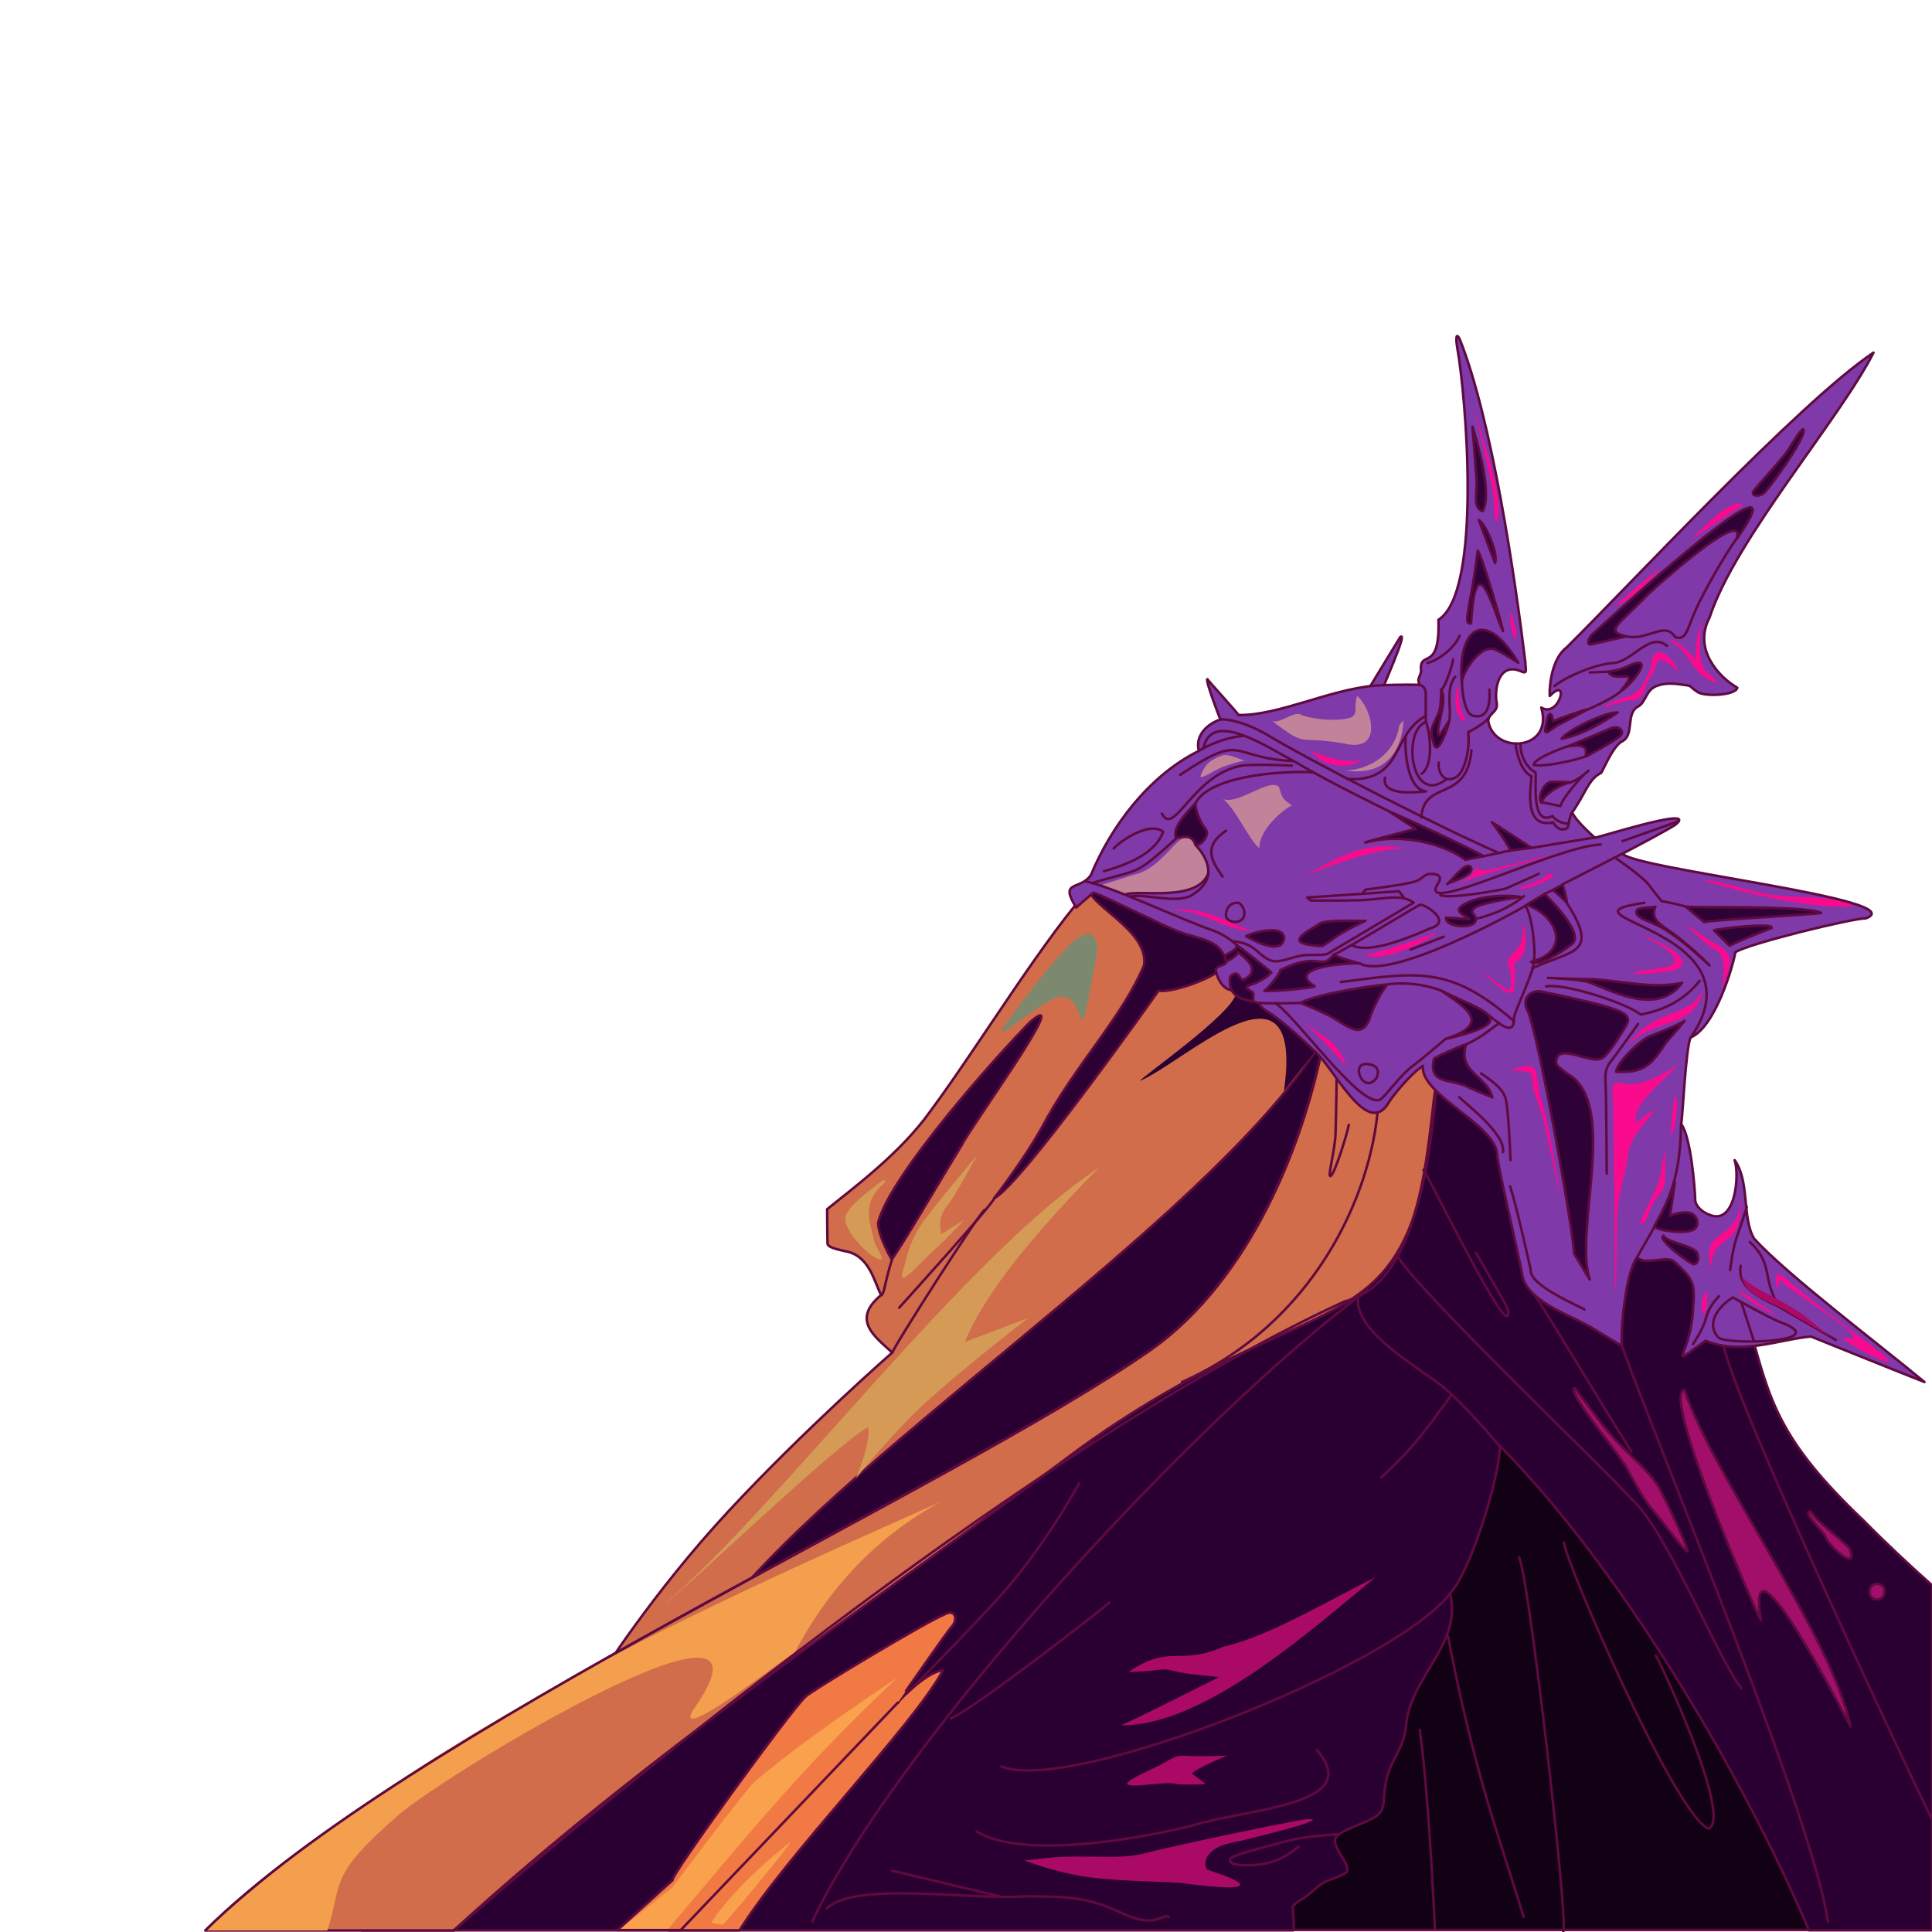 <svg version="1.1" id="a" xmlns="http://www.w3.org/2000/svg" x="0" y="0" viewBox="0 0 1024 1024" style="enable-background:new 0 0 1024 1024" xml:space="preserve"><style>.st3{fill:#f9a14c}.st5,.st6,.st9{fill:none;stroke:#5f0a3f;stroke-width:1.333;stroke-linecap:round;stroke-linejoin:round;stroke-miterlimit:10}.st6,.st9{fill:#d16d4a}.st9{fill:#2c0033}.st10{fill:#d59a56}.st14{fill:#fa0b8d}.st15{fill:#c2829a}.st16{fill:#2f0237;stroke:#5f0a3f;stroke-width:1.333;stroke-linecap:round;stroke-linejoin:round;stroke-miterlimit:10}.st17{fill:#aa0966}.st18{fill:#a20f6a;stroke:#5f0a3f;stroke-width:1.333;stroke-linecap:round;stroke-linejoin:round;stroke-miterlimit:10}</style><path d="M835.9 783.9c-18.2-22.2-30.7-49.5-42.4-39.5s-37.1 71.1-50.6 84.2c-13.5 13.2-35.1 55.7-47.6 71.4s-43.2 48.2-54.3 65.4-13.3 32.9-20.2 41c-2.8 3.3-7.1 9.8-11.4 16.5h370.1c5.4-65-108.1-188.5-143.6-239z" style="fill:#120014;stroke:#5f0a3f;stroke-width:1.333;stroke-linecap:round;stroke-linejoin:round;stroke-miterlimit:10"/><path d="M987.8 806c-45.9-43.5-49.7-64.3-60.3-101.7-5.2-8.6-25.9-42.6-27.4-58.4-2.6-9-7-8.1-9.6-11.6s-9.2-19.4-9.2-19.4-61.2-10.8-81.6-47.4c-20.4-36.6-101-39.4-121.8-29.5-62.6 45.1-175.8 190.4-244.3 229.9-26.5 11.5-78.7 90.6-88.6 99.3-8 7-107.7 108.1-153.4 155.9h494c.6-3.6-.7-10.5-.2-12.6.6-1.9 5.3-3.9 8.6-6.7s5.6-5.3 9.2-6.8c3.6-1.5 9.5-3.3 10.7-5 2.1-4.3-9-13.5-5.7-18.3 2.6-4.3 20.1-8.3 23.1-12.9 2.7-2.7 1.8-8 3-14.7 2-13.9 10.2-18.1 11.1-33.2 3.4-25.5 29.8-42.1 23.1-68.4 11-10.9 27-64.1 26.4-78.2 62.6 63.1 127.4 171.3 163.9 256.8h65.3V840.3c-11.6-10.3-24.5-22.3-36.3-34.3z" style="fill:#2a0032;stroke:#5f0a3f;stroke-width:1.333;stroke-linecap:round;stroke-linejoin:round;stroke-miterlimit:10"/><path d="M499.8 885.4c-6.8-.3-22 14-23.9 17.1l-23.8 5.7c-2.1 2.3-85 90.1-86.5 92.3-1.1 1.6-7.3 14.6-11.2 22.6H392c25.3-40.5 91.7-107.9 107.8-137.7z" style="fill:#f17943;stroke:#5f0a3f;stroke-width:1.333;stroke-linecap:round;stroke-linejoin:round;stroke-miterlimit:10"/><path class="st3" d="M392.8 999.7c-12 12.6-15.8 19.2-15.8 19.5l6.1.9c1.6-.9 36.5-42.9 35.8-43.8 0 0-14.1 10.9-26.1 23.4z"/><path d="M504.5 862.1c3.3-3.7 1.8-9.2-3.1-6.8-10.3 4-73.5 42.1-74.6 44.1-7.4 6.7-72.3 95.8-70.3 97.1l-29.3 26.5h33.6l115.1-120.6c0 .1 25.3-36.6 28.6-40.3z" style="fill:#f17943"/><path class="st3" d="M475.8 889c-12.4 8.4-49.9 33.2-76.4 55.8-8.4 9.3-43.1 55.6-43.1 55.6l-28.5 22.7h25.7c39.2-45.7 67.1-82.1 122.3-134.1z"/><path class="st5" d="M504.5 862.1c3.3-3.7 1.8-9.2-3.1-6.8-10.3 4-73.5 42.1-74.6 44.1-7.4 6.7-72.3 95.8-70.3 97.1l-29.3 26.5h33.6l115.1-120.6c0 .1 25.3-36.6 28.6-40.3z"/><path class="st6" d="M699.4 518.9c-7.6-40.7-99.5-44.1-119.5-50.5-25 26.2-60.7 85.4-86.9 120.7-15.8 22.2-40.7 40.5-54.6 51.8 0 0 .1 16.7.2 18.2.1 1.6 2.8 2.6 9 4 13.2 2 15.7 16.2 19.4 23.3-15.9 13.2-3.4 21.9 5.9 30.5 0 0-46.4 40.6-86.9 84.2-40.5 43.6-68.3 87.9-68.3 87.9 20.3-1.1 41.6-.5 58-25 63.4-89.2 261.9-213.4 323.9-310.4 0 0 1.8-23.3-.2-34.7z"/><path d="M697.7 556.3c-14.1-21.8-12.9-20.4-36.3-31.4l-6.3 1.4c-.9 10.4-49.8 44.3-50.9 46.6 24-10.1 87.5-71.9 76.3 5.4 11.8-15.1 17.2-22 17.2-22z" style="fill:#2c0033"/><path d="M530.8 545.8c.3-.6 22.8-31.7 35.3-44.2s17.2-5.2 14.8 6.8-5.4 30.8-6.9 31.9c-2.9.9-2.4-16.3-15.6-10.9-4.6 2.1-19.1 12.1-22.8 15.1-3.6 3.1-5.3 2.3-4.8 1.3z" style="fill:#7d896e"/><path class="st9" d="M527 635s15.9-20.4 25.6-38.1c17.2-32.3 42.4-57.8 53.8-85.4 2.1-16.4-22-28.1-28.2-37.5-1.6-3.8.7-7.4 4.7-4.7 3.9 2.7 50.5 21.7 58 25.8 37.5 11.1-15.7 32-26.9 30-5.1 7.3-73.4 103.4-87 109.9z"/><path class="st10" d="M517.9 612.3s-11 20.2-14.9 25.5c-5.6 6.5-5.1 11.6-4.1 16.3l12.2-7.6s-8.7 9.5-15.1 15.3c-6.4 5.2-21.4 23.6-17.3 11.2 1.6-4.1 2.2-14.5 12.3-27.8 10.1-13.1 26.9-32.9 26.9-32.9zM582.5 618.9C512 665 413.4 798.1 351.7 850.7c12.2-8.8 91.6-85.4 108.5-94.3 1.3 9.2-6.6 27.2-6.6 27.2s10.9-13.7 27.8-31.3c16.9-17.7 63.5-53.7 63.5-53.7l-33.4 12.6s4.9-15 25.7-41.7c20.9-26.6 45.3-50.6 45.3-50.6z"/><path class="st6" d="M573.3 767c133.8-95.8 176.6-43.2 188.3-194.6 0 0-16.4-30.8-19.3-30.8-2.9 0-37.8 1.8-41 11.3-10.5 53.9-38.6 124.9-91 162.3-108.5 75.6-393.9 202.1-501.4 308h131.6c102-93.4 218.9-171.1 332.8-256.2z"/><path d="M211.4 961.8c27.3-23.3 212.1-134.3 155.7-55.1-10.6 19.3 56.7-34.2 54-30.6 13-24.9 36.1-57.6 77.3-80-143.9 63.7-276.5 125-389.6 227.1h64.7c8.5-26.1-.2-28.2 37.9-61.4z" style="fill:#f39f4d"/><path class="st5" d="M708.5 567.5s-.3 22.6-.6 32.7c-.3 10.1-4.7 24.6-2.5 23s8.6-22.2 9.5-27"/><path class="st5" d="M730.4 586.6c-3.7 47.6-34.3 114.9-103.9 145.9"/><path class="st5" d="M108.9 1023.1c107-105.5 393.3-232.7 501.4-308 52.4-37.2 80.6-108.7 91-162.3 3.3-9.5 38.1-11.3 41-11.3s19.3 30.8 19.3 30.8c-4.7 21.2-4.6 106.9-48.8 117.4-148.2 68.3-342.4 222.2-472.3 333.4"/><path d="M742.2 337.6c-.7 1-16.7 27.4-16.7 27.4 1.7.5 5.4 1.4 7.1 1.1-.8.1 13.9-31.6 9.6-28.5z" style="fill:#7f39a9;stroke:#5f0a3f;stroke-width:1.333;stroke-linecap:round;stroke-linejoin:round;stroke-miterlimit:10"/><path d="M959.9 708.4s49.8 20.1 60.1 24.1c-24.6-20.4-72.7-56.7-90.3-76-6.5-11-2.2-30.3-10.3-41.6 2.7 8.1.4 34-12.7 29.2-4.8-1.6-7.8-4.9-8.2-7.7-.1-7-2.4-34-7.4-40.6.7-4 2.4-39.8 4.9-45.9 12.9-5.3 22.2-36.6 23.8-45.2 6.3-4.4 62.7-18.2 69-17.9 27.1-9.9-124.8-26.5-128.7-34.4 0 0 26.3-13.7 28.4-15.7 11.5-10-46.5 9-43.3 7.2 0 0-9.9-8.6-11.9-13.3 7.2-10.2 8.5-17.6 15.4-21 2.2-3.9 6.3-13.9 10.9-16.6 6.8-3.1 2-14.4 8.2-18.3 5.1-2.4 4.1-9.6 11.4-11.5 5.2-1.8 11.9-.3 14.7 0 2.7.3 2.2 1.3 5.5 3.3 2.8 2.9 20.5 2.3 21.4-2-9.3-5.3-23.7-20.1-14.7-37.2 13.7-41.8 68.9-104.9 86.9-140.4-39.5 26.5-129.5 123.5-162.6 156.2-7.8 5.8-9.3 20-9 25.8 10.9-11.2 5 12.1-4.5 6.1 6.8 23-25.2 25.1-28.1 7.1.3-4.6 5.9-4.4 4.3-10.6-1-8.3 2.2-20.9 13.7-15.4 2.9 1 1.7-1.3 1.7-4.9-5.5-45.2-17.7-128.5-34.8-171.4-1.7-3.4-2.3-1.6-1.3 4.7 4.5 24.3 13.5 129.3-10 144 .9 27.5-9.4 16.3-9.3 25.7.7 4-2.8 5.2-.5 8.8 0 0-10.5-.4-23.9.4-24.6 2.2-50.6 15.8-72.3 15.6 1 .4-17.1-19.3-16.5-19.1-1 1.1 6.8 21.4 7 21.4-6.9 2.4-13.6 8.3-11.5 16.7-26.4 13.1-46.5 39.9-57.2 65.8-5.8 8.4-17 2.4-7.8 17.2l9.1-7.9c6.4 2 37.7 18 45.5 20.8 8.3 3.3 19.2 3.9 23.2 11.5 6.4 8.1-5.4 4.7-3.6 9.8.9 4 3.5 8.6 7.5 9.5 2.8.7.7 3.2 8 5.1l7.3 1.9s-.1 1.8 4.9 4.8 15.4 11.8 24.1 20.3c10.4 8.5 27 44.7 38.6 29.2 2.9-5 12-16.2 19.2-21.1-1.9 15.1 38.7 31.2 39.3 47 .6 8.1 11.8 54.3 13.4 64.4 3.3 14.4 26.9 21 38 28.2 6.3 3.8 14.9 9 14.9 9-1.2-6 1.6-39 7.9-47 4.9 4.5 16.3-1.7 20 2.5 8.4 7.9 11.1 10 9.7 23.7-.8 26.3-15.8 33.8 6.6 17.9 18.9 8 40-1 55.9-2.2z" style="fill:#7f39a9"/><path class="st14" d="M860.1 574.2c-2.7-.6-6.1-1.4-5.4 5.6.6 7 1.4 103.9 1.4 103.9.9-1.1.6-24.8 1.1-38.5.4-13.7 5-25.5 5.7-32.6.2-9.9 11.1-19.1 14.1-24.4l-2.9 1.6c-5 2.9-8.8 9.5-6.5-.1 1-6.5 19.8-22.7 21.7-25.2-6.5 3.8-19 12.2-29.2 9.7zM880.2 621.4c-.4 7.3-10 22.1-10.9 27.3 4.5 0 3.6-6.6 7.5-11.8 3.2-4.9 5-6.1 5.6-9.8s0-18.1 0-18.1-1.4 8.4-2.2 12.4zM886.4 589.9c-.4 5.8-1.2 11.2-1.1 11.9 5.4-4.6 3.7-36.1 1.1-11.9zM922.9 631.2c.7 29.1-22.8 18.2-15.8 40.5 1-21.3 17.1-5.2 15.8-40.5zM991.9 713.2c-11.9-9-35.4-26.5-44.8-35-7.5-7-6.1 1.6-5.2 5 1.3-2.8.7-5.6 2.4-4.3.3 3.2 57.1 36.2 31.6 29.9 3.7 4.1 42.7 24.4 16 4.4zM941.6 697.2c-7.3-5.2-21-14.2-21-14.2 1.4 1.8 5.7 7.6 21 14.2zM902.1 689.6c-.7 3.7.9 7.1 1.1 7.1 1.7-.2 1.9-12.4 1.7-12.1 0 0-2.1 1.3-2.8 5zM816.5 582.3c-3.2-15.6.9-20.8-16.7-14.9 0 0 9.8-.1 11.3 1.4s.8 1.7 1.1 4.7 1.2 7 3.3 11.8c3.7 9.6 9.5 42.5 11.6 48.9-.8-4.1-7-44.6-10.6-51.9zM703.6 550.7c-3.7-2.8-13.6-9.6-13.6-9.6 4.9 3.2 19.6 19.5 23.5 23.9-.6-3.6-5-11.5-9.9-14.3zM723.1 505.9c9 5.1 32.6-6.9 38.5-11.2-3.3.1-33.1 11.8-38.5 11.2zM801.7 526c1.1-.9 1.7-11.7 1.1-13.1-.6-1.4-.8-1.6.7-3.1 7-4.3 6-15.9 3-20.3 3.1 16.1-9.1 14.6-7 22.5 1.9 2.8 1.7 11.3.5 13-1.7 0-12.1-8.6-13-8.6-.9-.3 1.1 1.3 2.4 2.4 2.4 1.4 8.9 9.3 12.3 7.2zM886 511.7c-2.1 1.3-18.4 2.7-20.5 4.1 1.9 1 13.8-.2 17.9-.8 23.4-3.2-8.6-19.4-14.4-19 3.2.1 24.2 10.3 17 15.7zM897.1 531.9c-13.3 8-20.7 5.9-32.9 19.9-.6.6-.9 1.6 0 .8 14.3-13.2 33.7-7.4 38.4-27.5 0 0-3.1 4.5-5.5 6.8zM915.5 516.8c2.1-7.5 2.9-10.7-4.6-15.6-4.9-2.3-14.2-9.9-17.8-10.7 2.4 1.3 11.3 10.3 15.2 12.4 7.7 3.4 5 16.2 4.2 20.3 0 0 2-2.6 3-6.4zM902.7 466.4c19.1 6.5 55.4 14.9 75.8 14.1 3.9.6 3.3-.1 3.4-.6-13.4-6.4-30.8-2.9-47.3-6.4-11.4-2.1-23.9-7.2-31.9-7.1zM729.9 451.6c6.9-1.8 14.2-2 14.2-2-22.1-4.5-37.9 6.6-54.2 15.8 6.4-3.6 29.3-11.9 40-13.8zM699.6 402.5c4.8 3.9 17.5 4.9 21.5.2-7.3 2.5-21.1-2.2-27.1-5.3 0 0 3.6 3.6 5.6 5.1zM865.7 371.2c6.8-.7 5.5-9.1 9.7-13.2 1.6-2.1 1.1-2.8 2.5-6 1.5-6.5 11.1 3.8 11.7 4.1-.2-2.6-7-11.9-11-10.2-2.2.6-3.3 2.9-3.2 5.5s-4.2 11.2-6.5 13.9c-2.3 2.7-4.5 3.4-7.6 4.2-3.1.8-10.6 4.6-10.6 4.6-3.5 2.6 12.4-4.1 15-2.9zM892.4 345.5c5.7 8.2 8.9 14.2 18.3 16.6.3.1-2-2.8-5.3-5.3-6.8-3.9-3.8-24-3.7-27.7 0 0-1.7 6.2-2.4 9.7-.7 3.6-.7 11.1-.7 11.1-1.7-3.4-10.2-11-14.3-11.2 0 0 5.5 3.9 8.1 6.8zM880.5 300.8c-6.9 4.6-25 20.7-25 20.7 5.7-1.5 16.7-11.1 25-20.7zM924 267.5c-6.7-4.4-25.8 16.7-27.2 18.3 3.6-2.7 22-14.9 27.2-18.3zM792 267.9c-.1 5.1.3 8.5 1.5 8.5 4.9-12.3-12.4-57.6-14.4-67 1.6 5.5 12.7 48.2 12.9 58.5zM803.2 338.2c2.3-.3-2.5-13.4-2.3-13.8-1.4-.9.3 13.7 2.3 13.8zM773.7 372.6c-.3-3.1-.8-9.2-.8-9.2-2.5 3.3-2.4 18.5 4 18.8.6-.2-.1-1.3-1-2.5-.9-1.3-2-4-2.2-7.1z"/><path class="st5" d="M927.5 658.3c11.3 10.5 7.4 18 13 29.7"/><path class="st15" d="M635.3 449.9c-8.6-18.5-15.1 9.6-34.3 13.7-9.8 3.1-18.2 5.8-18.2 5.8l14 5c4.8-2.3 19.7-.3 26.5-1.3 14.1-1.3 22.6-11.5 12-23.2z"/><path class="st5" d="M959.9 708.4s49.8 20.1 60.1 24.1c-24.6-20.4-72.7-56.7-90.3-76-6.5-11-2.2-30.3-10.3-41.6 2.7 8.1.4 34-12.7 29.2-4.8-1.6-7.8-4.9-8.2-7.7-.1-7-2.4-34-7.4-40.6.7-4 2.4-39.8 4.9-45.9 12.9-5.3 22.2-36.6 23.8-45.2 6.3-4.4 62.7-18.2 69-17.9 27.1-9.9-124.8-26.5-128.7-34.4 0 0 26.3-13.7 28.4-15.7 11.5-10-46.5 9-43.3 7.2 0 0-9.9-8.6-11.9-13.3 7.2-10.2 8.5-17.6 15.4-21 2.2-3.9 6.3-13.9 10.9-16.6 6.8-3.1 2-14.4 8.2-18.3 5.1-2.4 4.1-9.6 11.4-11.5 5.2-1.8 11.9-.3 14.7 0 2.7.3 2.2 1.3 5.5 3.3 2.8 2.9 20.5 2.3 21.4-2-9.3-5.3-23.7-20.1-14.7-37.2 13.7-41.8 68.9-104.9 86.9-140.4-39.5 26.5-129.5 123.5-162.6 156.2-7.8 5.8-9.3 20-9 25.8 10.9-11.2 5 12.1-4.5 6.1 6.8 23-25.2 25.1-28.1 7.1.3-4.6 5.9-4.4 4.3-10.6-1-8.3 2.2-20.9 13.7-15.4 2.9 1 1.7-1.3 1.7-4.9-5.5-45.2-17.7-128.5-34.8-171.4-1.7-3.4-2.3-1.6-1.3 4.7 4.5 24.3 13.5 129.3-10 144 .9 27.5-9.4 16.3-9.3 25.7.7 4-2.8 5.2-.5 8.8 0 0-10.5-.4-23.9.4-24.6 2.2-50.6 15.8-72.3 15.6 1 .4-17.1-19.3-16.5-19.1-1 1.1 6.8 21.4 7 21.4-6.9 2.4-13.6 8.3-11.5 16.7-26.4 13.1-46.5 39.9-57.2 65.8-5.8 8.4-17 2.4-7.8 17.2l9.1-7.9c6.4 2 37.7 18 45.5 20.8 8.3 3.3 19.2 3.9 23.2 11.5 6.4 8.1-5.4 4.7-3.6 9.8.9 4 3.5 8.6 7.5 9.5 2.8.7.7 3.2 8 5.1l7.3 1.9s-.1 1.8 4.9 4.8 15.4 11.8 24.1 20.3c10.4 8.5 27 44.7 38.6 29.2 2.9-5 12-16.2 19.2-21.1-1.9 15.1 38.7 31.2 39.3 47 .6 8.1 11.8 54.3 13.4 64.4 3.3 14.4 26.9 21 38 28.2 6.3 3.8 14.9 9 14.9 9-1.2-6 1.6-39 7.9-47 4.9 4.5 16.3-1.7 20 2.5 8.4 7.9 11.1 10 9.7 23.7-.8 26.3-15.8 33.8 6.6 17.9 18.9 8 40-1 55.9-2.2z"/><path class="st16" d="m842.6 678.2-8.5-14.1c1.6-1.5-19.6-122.6-25.1-129.8-2.2-6.6 3.7-9.6 7.8-8.8s26 5.4 33.4 7.7c7.4 2.2 15.1 4.4 12 9.8s-10 16.2-12.6 17.6c-5.8 4.5-25.1-9.4-24.8 2.9.9 2.4 4.6 4.5 9.1 7.8 22.5 18.7.4 81.9 8.7 106.9z"/><path class="st16" d="M892.8 541.1s-6.2 7.7-9.4 11c-8.3 12.4-11.8 16.8-26.8 15.9.2-4.7 13.2-17.2 18.1-18.9 2.5-.9 17.3-6.9 18.1-8zM820.4 518.3s14.9.6 24.1.7c18.2 1.4 32 5.1 47.1 1.9-12.6 16.8-34.1 5.9-49.3-.3-4.5-1.5-21.9-2.3-21.9-2.3zM877.4 480.5c-3.6 8.5 5.5 10.2 15.5 19.1 7.8 6.3 13.2 12.1 13.2 12.1s-12.9-12.1-20.7-17.1c-7.7-6.2-20.6-7.6-17.7-12.3.6-1.4 9.1-1.2 9.7-1.8zM893.6 480.5c2.3.8 63.8-.8 71.6 3.4-1.8.7-60.9 3.8-61.9 4.9.4.1-9.7-7.8-9.7-8.3zM908.4 493.1c1.3-.8 32.4-4.4 30.6-1.2-2.8 1-19.9 7.7-22.2 9.4l-8.4-8.2zM760 561.3c-.6-.5 17.3-8.4 17.1-7.8-4.8 14.8 10.8 16.4 13.9 28.1 0 0-7.9-3.1-12.3-5.1-9.2-5.2-21.8-1-18.7-15.2zM766.1 550.7c25.4-8.2 10.6-16.8-2.5-25.8 21.6 10.9 45.3 16 2.5 25.8zM735.3 521.8c-6.9.3-38.4 5.2-46 9.8 0 0 6.5 2.4 12.6 5.5 9.6 3.7 18.8 15.5 23.8 3.4 1.9-6.5 6.6-15.1 9.6-18.7zM678.6 514.2c21.2-10.6 21.4.9 28.3-8.3.1 1 14.2 5 14.1 4.8-3.9-.5-41 1.3-24.2 12.1-1.4.8-23.7 3.1-26.7 2.3.9.1 9-9.6 8.5-10.9zM649.1 506.9c.3-1.2 7-3.3 6.4-5.9.5.1 17.4 13.1 18.3 14.6-.1-.1-2.5 2.7-7 4.8s-6.5 1.9-5.9 3.3c4.3 4.1 3.2 0 3.4 7.1-7.5-1.2-13.9-3.9-12.2-13.3 5-4.5 4.7 3 7.3 1.7 9-4.7 1.4-11.1-3.4-14.6.3 1.6-5.1 5-6.1 4.8l-.8-2.5zM660.5 496.2c1.5-1.2 20.1-7.1 20.1 1.2-1.5 9.4-16.8.7-20.1-1.2zM723.8 488s-7.8 3.6-12.9 6.7c-5.1 3-8.2 6.2-10.6 6.7-16.8-.9-13.6-4.5-1.5-11.3 2.6-3.3 24.6-1.6 25-2.1zM633.7 425.6c-.4 3.4 2.5 10.4 5.2 13.7 2.9 3.1-2.8 9.6-5.3 8.5-1.8-5.8-6-4.1-10.3-3.7-2.5-6.1 8.5-16.1 10.4-18.5zM805.9 475.4c.6 0-24.4 3.2-25.2 6.8-1.2 1.4.1 1.8 1 3.3 4 7.2-15.5 7-15.3.9l12.4.7c-1.3-1.5-9.9-4.2-2.7-7.7 6.9-4.7 23.4-5.3 29.8-4zM818.7 473.8c1.5 1.8 21 20.3 14.8 26.3-2.2 1.7-4.7 3.7-8.7 5.9-5.3 2.7-9.8 5.5-13.3 3.8 21.2-5.4 14.5-24-2.3-30.3l9.5-5.7zM830.5 478.5s-5.6-5.6-7.5-6.8c4.7-2.4 5.2-2.9 5.2-2.9s1.9 5.9 2.3 9.7zM811.7 449.4c-.2 0-11.1 1.4-11.1 1.4 0-1.1-8.9-14.2-9.9-15 1 .4 20 12.9 21 13.6zM786.4 453.8l-9.7 1.9c-13.6-9.8-36.3-13.9-53.1-9.1.2-.5 24.9-6.9 26.9-7.2l-14.2-9.3c7.5 3 41.1 18.6 50.1 23.7zM767 468.6c.5-.9 16.3-4.9 12.2-9.3-2.7-2.6-10.9 8.8-12.2 9.3zM804.7 351.3s-7.3-4.9-12-6.9c-7.9-3.9-18.2 12.9-17.9 17.6-2.5-27.4 11.4-41.6 29.9-10.7z"/><path class="st16" d="M796.6 334.5c.6.3-11.6-41.8-13.4-42.6 0 0-1.6 13.9-3.4 22.3-1.5 9.1-3.8 17.7-.1 16.1 2.6-42.8 11.7-7.1 16.9 4.2zM792.4 298.4c-.2-.4-7.9-20.9-8.6-22.8 3.9 2.5 10.5 18.1 8.6 22.8zM785.8 270.9c5.3-8.6-2.7-36.7-5.4-44.8 0 0 1.3 15.3 1.9 24 1.4 10.1-2.5 18.9 3.5 20.8zM862.1 337.3s-15.8 3.6-18.6 4.2-1.7-2.9 0-4.8c-.8.6 117.9-108.8 76.8-50.8 5.9-17.3-35.5 18.5-47.1 29.4-15 15.7-23.4 19.3-11.1 22zM852.4 356s6.6-.7 11.5-3.4c14.8-6.3-.9 12-5 13.8 11.8-14.2-2.8-3.4-6.5-10.4zM821.2 378.6c1.6-1 1.6 3.3 1.9 3.6 0 0 18-6.7 18.4-6.2 0 0-8.9 4.7-13.4 7.1-6.5 2.7-10.6 9.4-8.6.8.5-2.7 1-4.9 1.7-5.3zM830.9 395.6s17.5-7.2 22.4-9.4c4.9-2.2 8.2 1.5 5.2 4.1-2.9 2.6-18.5 11.1-18.3 10.8 2.7-7.5-6-5.9-9.3-5.5zM827.7 391.5s5.9-.7 14.6-5c8.6-4.3 15.1-8.9 15.1-8.9-6.4-.3-26.3 9.2-29.7 13.9zM817.1 425.4c-2.7-2.4 1.3-10.7 5-11 2.4-.2 10.4.3 10.4.3-3.6.3-14.4 5.8-15.4 10.7zM763.9 365.5s-.1 6.7-.7 10c-1.2 5.8-6.2 10-4 15.9.7 2.8 1 4.6 2.1 4.7 2.5.6 7.3-13.9 6.7-14.1 0 0-4.3 7.4-5.3 7.7-2.4-2.8 4.8-17.5 1.2-24.2z"/><path class="st16" d="M955.6 227.5c3.7 1.7-18.5 32.6-21.2 34.3-3.4 1.8-6.7.7-4.8-1.8 1.8-2.4 11.4-12.9 15.2-17.6 4.7-5.4 7.2-12.1 10.8-14.9z"/><path class="st5" d="M646.8 381.4c2.2-.5 11.4.6 23.1 7.1 28.3 16.9 94.1 50.3 123.6 63.2M800.5 450.8l-14.1 3M811.7 449.4l33.4-5.5"/><path class="st5" d="M736.4 430.1s-32.5-15.8-47.9-25.1c-18.3-10-46.1-28.6-50.6-8.7"/><path class="st5" d="M635.3 398s10.6-6.8 23.9-8M625.5 410.7c34.7-23.2 25.3-8.9 60.2-7.3"/><path class="st5" d="M684.8 405.8s-19.4-1-26.6 0c-26 4.6-35.8 38.2-42.4 25.4M590.3 449.7c2.6-3.2 18.9-14.9 26.2-8.8-4.7 12.9-22.4 18.2-31.4 20.9M655.5 501s-4.7-5-13.3-8.1c-16-5.4-53.4-23.3-67.2-25.8"/><path class="st5" d="M578.7 468.1c26.6-8.1 21.8-3.1 44.8-23.8M633.7 447.9c6.2 6.6 11.8 17.5-.9 25.8-7.5 6.3-27.8-.7-33.6 1.6"/><path class="st5" d="M596.3 474.1c7.9-2.8 37.9 4.3 44.2-11.2M649.8 440.3c-11.8 8.1-8.3 15.2-1.8 24.3M656.1 478.5c2.1.1 5.2 5.7 2.3 8.7-3 3-8.4.9-8.6-1.8-.2-2.8 1.4-7.1 6.3-6.9z"/><path class="st14" d="M621.3 481.7c21.8.3 23.5 5.4 41.7 11.3-10.1.9-22.7-7.5-31.5-9.4-4.1-.6-10.2-1.9-10.2-1.9z"/><path class="st5" d="M653.1 498.9c13.2.8 13.6 8.6 21.9 10.6 4 .3 9-1.7 13.1-2.7 5.7-1.3 11.7-.1 15.4-1.2l45.8-27.2c-7.5-5.3-17.2-1.2-31.5-1.2-9.4.2-23 .1-23 .1l-2-1.6 48.7-3.3 2.6 3.3"/><path class="st5" d="m721.9 473.7 1.9-2.2s21.3-2.6 26.2-4.3c4.9-1.7 4.4-4.1 8.9-4s5.3 2.1 3.2 5.2c-12 18.2 62-19.7 86.3-20.8"/><path class="st5" d="M763.4 474.4c4.5 2.3 31.6-2.6 34.6-3.4.6-.2 17.6-7.9 17.6-7.9M809.4 479.6c-6.5 3.9-71.2 39.8-88.4 31.2M706.9 505.9c2.6-.3 44.3-25.9 45.8-26.4 2.7-.2 17.4 9 5.5 12.5-9.6 4.1-31.9 14.1-41.9 8.9M747.6 503.3l17.6-6.8M782.4 486.8s1.2.3 9.8-2.9c8.6-3.2 15.6-8.9 15.6-8.9"/><path class="st5" d="M808.4 480.1c3.6 4.3 5.8 24.3 4.5 29.4M812.7 510.3c1.2 2.9-10.4 26.5-10.3 29.5.4 11.6-11.3-.6-13.7-1.9"/><path class="st5" d="M802.3 541.1c-33.5-29.1-50.4-26-91.6-20.6"/><path class="st5" d="M735.3 521.8s12.9-2.5 28.3 3.1M794.6 542.2s-1.5 1.1-6.7 5c-5.3 3.9-10.7 6.3-10.7 6.3M766.1 550.7s-11.2 9.7-17.5 14.4c-6.4 4.7-14.3 16.1-17 17.6-10.1 5.7-46.6-46.5-55.8-51"/><path class="st5" d="M689.3 531.6s-15.4.4-21.9 0M727.6 564.6c2.3 1.2 3.7 2.6 2 6.7-7.4 10.2-15.7-11.5-2-6.7z"/><path class="st15" d="M681.1 424.1c-2-1.8-2.6-5.1-3.2-7-5-5.2-22.8 10.5-30.2 6.1 5.9 3.1 14.8 22.9 19.8 26.3-.3-9.2 11.6-19.8 17.3-22.7 0 0-1.7-.9-3.7-2.7zM636.2 411.5c2-5.2 4-8.2 10.6-10.7 4.1-2.1 10.3 2.1 13.1 2.2 0 0-4.5.9-9.8 2.8-5.1 1.2-12.8 7.4-13.9 5.7zM673.8 381.8c3.7 2.9 12.5-5.9 16.3-2.7 7 2.4 18.7 3.4 25.9 1.2 2.7-1.4 2.4-3.1 2.4-5.9s.9-5.6.9-5.6c7.8 6.6 14.3 30.4-6.8 25.3-25.8-4.6-18.6 3-38.7-12.3zM713.4 408.4c13.1-.7 25.8-8.9 28.2-23.6.9-2 2.3-2.8 2.3-2.8-1.1 18.2-11.3 29.2-30.5 26.4z"/><path class="st5" d="M696.1 409.4c-9.7-.9-53.9.2-62.4 16.2M714.3 412.9c29.8 1.6 23.2-24.1 41.5-33.5"/><path class="st5" d="M752.6 363.1s3.2.3 3.1 5.1c-.1 4.8 0 14.4 0 14.4-12.9 5.2-7.7 45.4 11.2 30.2"/><path class="st5" d="M762.6 404.2c-.7 4 2.3 11.7 9.2 7.7 5.8-3.7 7.4-19.2 6.3-23.8 0 0 9-4.5 10.8-7.6M789.4 365.5c.3 4 .7 16.4-8.8 13.8-4.7-1.3-5.8-14.9-5.7-17.4M763.9 365.5c2-.7 6.7-15.1 6.2-16M756.5 351.4c6.2-1.4 14.7-8.4 17.1-14.4M771.3 358.7c-5.3 6-1.8 17.6-3.2 23.4M745 390.3c-.4 4.1-.2 27.8 10.8 29.1-2.1.2-24 3.3-21.7-7.2"/><path class="st5" d="M753.3 433.2c1.5-20.3 24.3-7.6 26.6-35.6M755.8 382.6c1.8 4.6 4.7 22.5-2.4 27.6M803.3 394.1c.3 4 2.6 14.7 8.4 17.3-.3 6.7-4.4 27.9 11.6 24.5-.2 0 2 3.9 5 3.7 3.1-.1 2.8-1.5 3.3-4.2s1.6-4.7 1.6-4.7"/><path class="st5" d="M831.5 436.5c-2.8.2-7-1.4-8.6-4-11.6 5.8-8.5-18.6-9-23.1-5.3-2.7-8.3-9.7-8-15.3"/><path class="st5" d="M817.1 425.4c.9-.2 8.9 1.6 9.9 1.9 1.2-4.5 11.7-16.5 14.9-18.8 0 0-5.2 4.9-9.5 6.1M830.9 395.6c-1.2.3-17.9 6.2-18 9.8 0 0 2.2 1 12.1-.7s15.2-3.7 15.2-3.7M841.6 376s13.1-5.5 17.4-9.6M852.4 356s-8.2.4-9.8.4"/><path class="st5" d="M823.9 363.6c5.2-4.4 21.5-11.8 31.5-12.2 9.9-1 19.1-16.6 28.1-9.1M862.1 337.3c9.7 2.3 18.7-6.4 24-1.7 1.5 1.3 1.7 3 4.8 2.3s4.1-6.1 7.9-14.8c3.8-8.7 16.1-30.2 21.4-37.3M839.8 694.1c-2.2-1.7-29.4-12.6-28.5-21.1-.9-4-7.3-32.9-10.9-44.2M800.6 614.9s-1-28.3-2.8-33.4c-1.9-5.1-7.7-9-12.8-12.6M773.4 581.5c2.5 2.7 25 19.7 23.2 29.1M818.7 473.8l4.3-2.1M828.2 468.7l31.8-16.3M889.8 435.2 860 445.8M855.9 454.5s14.7 10 18.1 14.6c3.4 4.6 6.7 8.5 6.7 8.5s10.1 1.9 12.9 3M871.6 478.5c-53.1 7.7 64.4 13.3 24.5 71.5"/><path class="st5" d="M900.8 519.9c-7.9 10-18.9 15.7-31.2 17.8-7.8-6.1-40-16.6-50.1-14.9M812.1 513.3c20.7-10 36.2-6.9 18.3-34.8M868.2 542.7s-11.4 16.1-14.3 19.7c-2.9 3.6-3.3 6.4-2.9 12.4.4 6 .6 46.7.6 47.2M867.6 666.5c15-26.3 22.9-37 23.4-70.6"/><path class="st16" d="M893.9 642.6c-5.2 0-8.8 1.8-8.8 1.8.2 0 2-14.2 2.6-18-.6 5.1-10.1 22.2-10.9 23.6 1.4 2.5 20.4 4.8 22.1.5 2-2.2.2-7.9-5-7.9zM881.7 654.9c.5 3.4 17.8 5.5 18 9.9 1.2 2.9-.4 5.6-2.2 5.2-1.1.2-19.6-13-15.8-15.1z"/><path class="st5" d="M973 710.2s-24-14.1-30.7-17.9c-10.8-5-21.6-10.4-19.7-21.4"/><path class="st17" d="M922.9 676.2c5.5 7.1 25.3 14 35 22.4 7.9 6.7 13.6 10.7 13.6 10.7s-18.2-10.7-23.6-13.8c-9.5-6.6-21.9-6.9-25-19.3z"/><path class="st5" d="M918.5 687.7s18.5 10.4 24.4 12.8c31.2 11.2-28.8 12.5-32.1 8.4-7.7-8.3 2.1-18.1 7.7-21.2zM911.1 687s-5.2 5-6.8 11.3-5.9 12.2-6.9 14.1M929.4 710.2l-6.5-20.1M917 673.1s1.2-10.4 3.3-16.7c2.1-6.4 5.6-16.1 5.5-16.8"/><path class="st14" d="M819.9 453.4s-25.1 6.6-29.1 7.2c-6.2 1.3-7.9 1-8.5-3.2 1.4 5.8-7.4 9.7-10.4 12.6 7.2-6.3 43.4-13.7 48-16.6zM822.6 463.1c4.9 2.2-20.1 10.7-17.2 7.4.9-.4 7.8-2.7 10.4-3.9 2.7-1.2 4.6-3.6 6.8-3.5z"/><path class="st10" d="M466.7 667.5c-5 .1-22.1-17.2-18.1-23.9 1.9-5.1 15-14.9 19.1-17.8 1.5-.7 2.2-.1.5 1.7-10.9 9.6-8 18.3-4.5 31.4 1.6 3.8 5.2 8.6 3 8.6z"/><path class="st9" d="M472.7 667.5c-.2 0-7.1-12-7.3-19.4 6.2-25 62.9-88.5 80.6-106.4 23.8-20.6-31.5 55.4-36.2 65.1-12.7 20.8-29.7 50-37.1 60.7z"/><path class="st5" d="M527 635c-.2 2.7-47.1 54.4-50.4 58.1"/><path class="st5" d="M522.1 641.3c-.4-2.9-50 75-49.1 75.6M467.1 686.4s.8.7 2.1-5.5 3.6-13.4 3.6-13.4M430.5 1018.4c46.5-97.8 206.2-269.8 294.3-334.7"/><path class="st5" d="M794.8 766.4s-21.8-25.9-33.3-33.9c-14.8-10.7-43.7-28.2-41.7-44.6M741.2 666.5c11.6 19 110.2 112.8 123.9 128.4 17.9 15.7 46.2 85.7 57.8 99.8M968.8 1018.4c-7.7-54.8-90-251.6-109.1-304.9M813.4 686.5c1.8 1.6 46.7 76 51.3 82.9M754.5 620.2c-1.5-5.3 49.4 99.7 44.5 73.2-1.9-3.9-16.7-29.4-16.7-29.4M913.6 713.4c6.1 30.5 98.7 227.6 110.3 250.7"/><path class="st18" d="M980.8 915c-10.3-48.9-72.9-132.7-88-178.4-12.1 2.2 34.8 111.1 40.5 122.2-8.9-54.3 45.1 52.1 47.5 56.2zM834.8 735.8s15 20.7 21.9 28 18.3 16.8 22.8 25c4.4 8.2 16 33 14.8 33.4s-10.2-12.1-18.2-21.7-12-20.4-16.3-26.1c-3.1-5.1-30.5-38.6-25-38.6zM959.8 801.2c3.9 6.2 15 13.5 20.5 19.5 5.2 13.4-11.4-1.6-12.6-6-.7-2.7-13.4-13.6-7.9-13.5zM994.9 839.5c5.3-.1 5.3 8.3 0 8.2-5.3.1-5.3-8.3 0-8.2z"/><path class="st17" d="M598.2 886.2c21.9-15.1 26.6-3.1 50.2-13.4 24.8-5.6 58.7-26.3 80.7-36.8-30.1 24.1-89.9 79.4-135.2 78.4-.1 1 52.8-25.9 52-25.4-.3-.5-15.2-1.3-20.8-2.7-5.6-1.3-7.3-1.9-11.4-1.2-4.2.7-15.5 1.1-15.5 1.1zM597.2 945.6c.8-1.8 5.3-4.3 14.2-8.4 9-4.1 10.4-7.1 17.4-6.6 7 .6 22-.1 22-.1-.7.1-17.3 7-19.1 9.5 0 0 7.7 5.7 7.4 5.6-.2-.1-7.4.6-15.2 0-6.6-1.9-23.1 2.5-26.7 0zM543.2 985.8c2.8.6 10.5-1.8 27.7-1.8s26.4 1 37.2-2.1c21-5.1 64.7-14.3 83.4-17.6 18.7-1.3-28.7 10.1-33.9 11.4-8.3 1.6-12.7 2.8-16.3 6.5s-2.7 8.6-.7 9c34.1 11.2 9.3 10.2-14.5 6.8-12.9-.9-41-1-56.6-4.3-15.7-3.2-29.3-8.5-26.3-7.9z"/><path class="st5" d="M504 910.8c11.8-4.8 79.5-57.3 84-61.4M530.7 936.2c35.3 15.2 207.8-52.4 237.8-91.6M698 927.6c25.8 29.7-37.5 30.8-66.9 40.2-33.1 8.1-90.9 17.1-113.5 2.9M438.2 1011.5c15.3-14.7 77.8-4.2 104.5-6.4 21.6.1 33.3 0 51.5 8.7s21.1.6 25.3 2.1"/><path class="st5" d="M529.4 1005s-46.7-11.1-56.6-13.5M709.7 972.1c-.3.3-16.7.6-28.8 4s-27.3 6.8-28.7 9.2c-1.5 2.4 3.3 4 13.8 3.1s17.2-5.4 22.2-9.7M480.7 897.4s20.4-20.2 46.3-48 44.9-63.1 44.9-63.1M769.4 739.1s-8.8 12.6-17.2 23-20 20.9-20 20.9M760.5 1022.4s-2.9-68.9-8-105.5M767.5 867.3s9 50.1 24.5 99.4l15.6 49.3M828.5 1023.8c3.3-1.6-18.7-193.5-23.5-198.4M828.9 817.5c.9 10.5 59 144.6 76.6 151.7 13.5-5.5-27.7-93-28-91.8"/></svg>